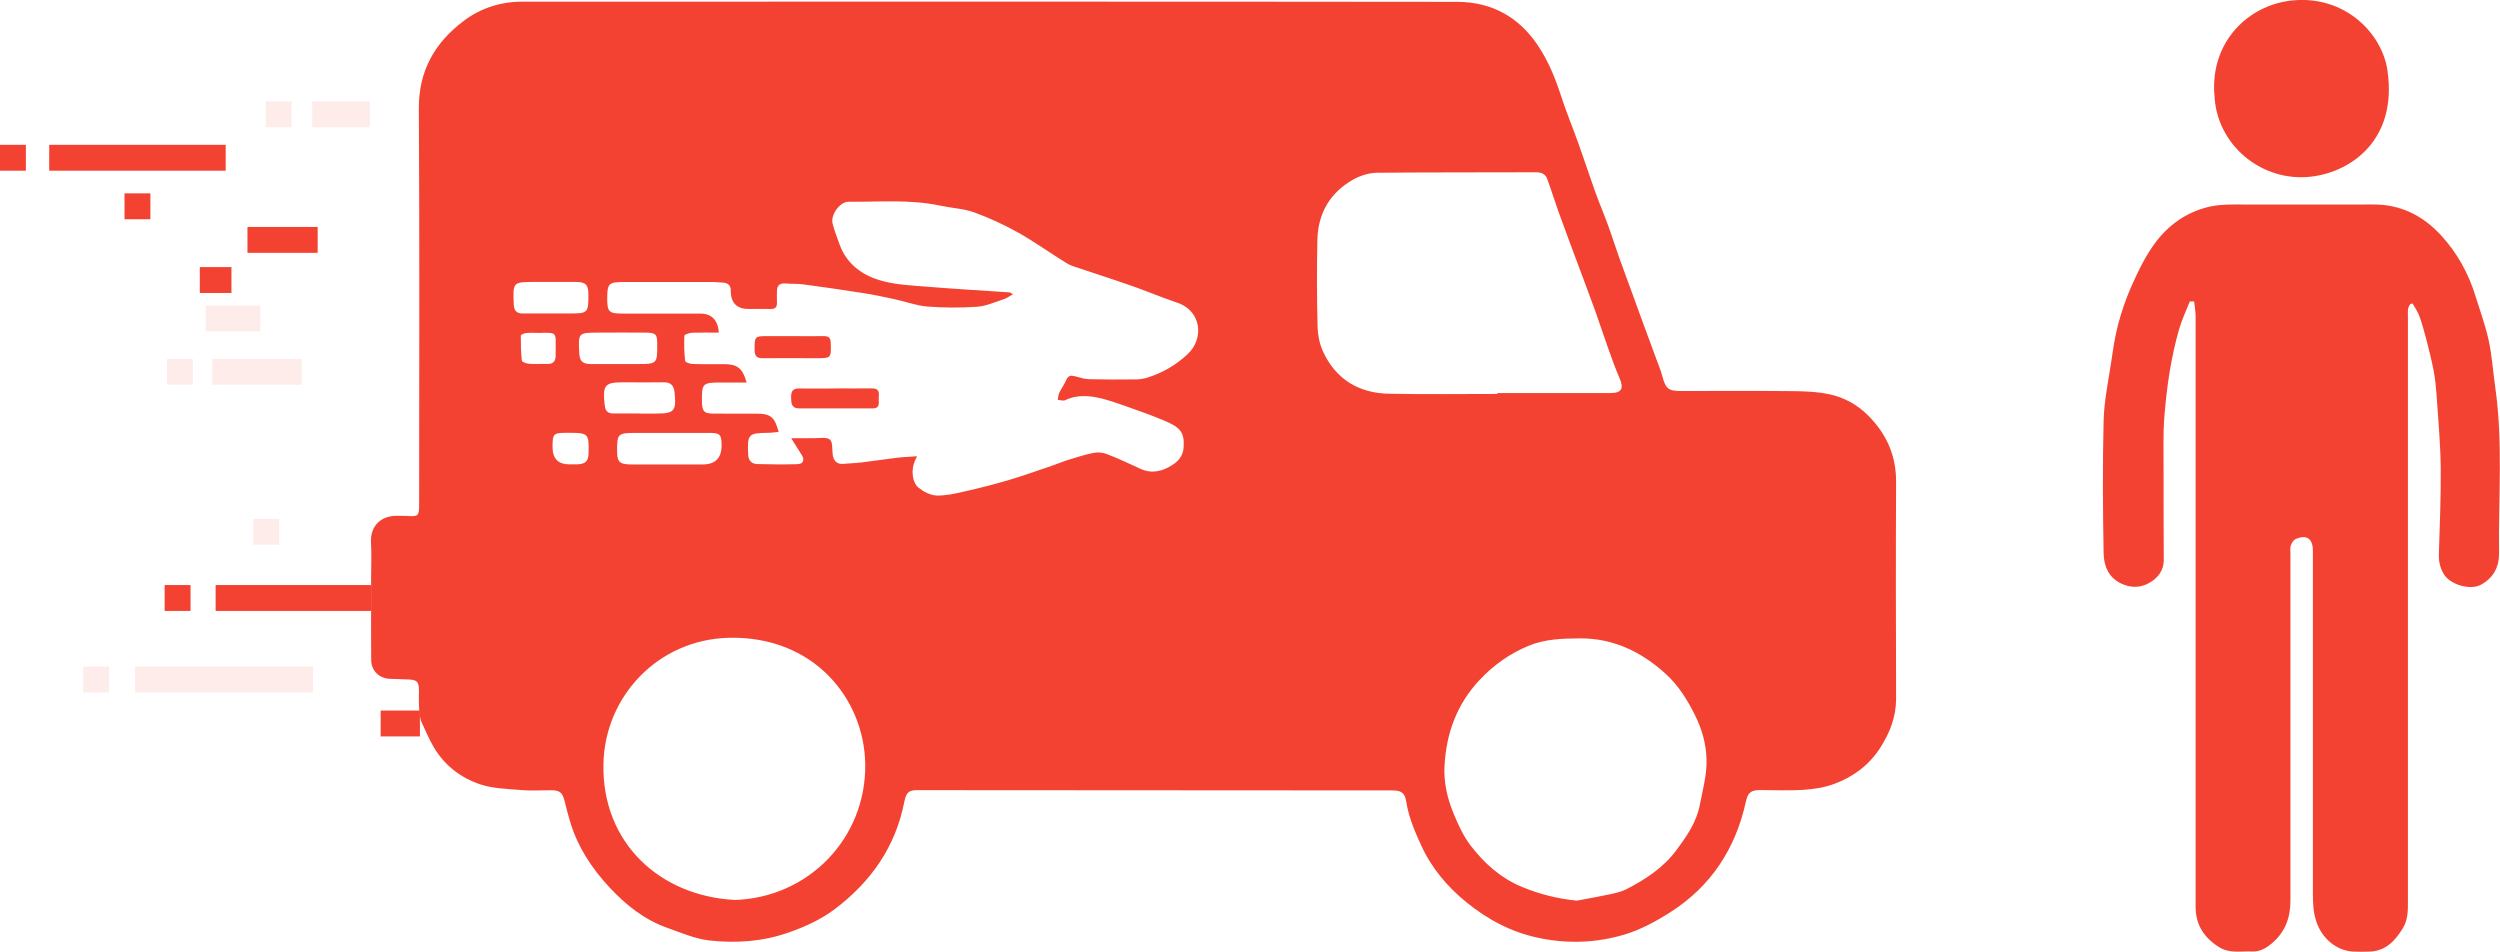 <?xml version="1.0" encoding="UTF-8"?><svg id="Layer_2" xmlns="http://www.w3.org/2000/svg" viewBox="0 0 256 97.46"><defs><style>.cls-1,.cls-2{fill:#f44232;}.cls-2{opacity:.1;}</style></defs><g id="Layer_2-2"><path class="cls-1" d="M42.9,71.14c0-.17,0-.34,0-.52-.02-.8-.22-1-1-1.04-.66-.03-1.32-.05-1.98-.07-1.08-.04-1.89-.81-1.91-1.9-.02-1.35,0-2.7-.01-4.05,0-.96,0-2.98,0-4.23,0-1.25,.06-2.5-.01-3.75-.1-1.79,1.1-2.81,2.73-2.76,.29,0,.59,0,.88,.01,1.27,.08,1.32,.04,1.32-1.26,0-13.49,.05-26.98-.03-40.47-.02-3.89,1.66-6.76,4.62-8.98,1.72-1.29,3.77-1.95,5.96-1.95,31.91,0,63.82-.02,95.73,.02,3.43,0,6.23,1.45,8.23,4.39,1.11,1.64,1.83,3.41,2.43,5.27,.54,1.66,1.21,3.27,1.8,4.92,.57,1.6,1.1,3.22,1.67,4.82,.4,1.12,.87,2.21,1.28,3.33,.42,1.14,.78,2.3,1.19,3.44,.39,1.1,.8,2.19,1.2,3.29,.42,1.16,.85,2.33,1.27,3.49,.44,1.18,.88,2.36,1.31,3.55,.23,.62,.48,1.22,.65,1.85,.34,1.28,.6,1.5,1.94,1.5,3.73,0,7.46-.03,11.18,.01,1.34,.01,2.71,.05,4.01,.33,1.5,.33,2.85,1.06,3.97,2.2,1.88,1.9,2.85,4.11,2.83,6.81-.04,7.38-.02,14.77,0,22.15,0,1.88-.64,3.51-1.64,5.06-1.15,1.77-2.76,2.96-4.69,3.67-.99,.37-2.09,.54-3.16,.61-1.46,.1-2.94,.02-4.41,.02-.99,0-1.29,.28-1.49,1.22-1.06,4.81-3.58,8.66-7.76,11.31-1.46,.93-3.05,1.79-4.7,2.28-2.85,.84-5.77,.96-8.76,.33-2.82-.59-5.22-1.89-7.38-3.64-1.96-1.59-3.58-3.51-4.65-5.85-.66-1.44-1.27-2.88-1.52-4.46-.14-.9-.51-1.15-1.41-1.15-16.21-.01-32.42-.02-48.64-.03-.89,0-1.15,.22-1.35,1.2-.9,4.61-3.41,8.18-7.1,10.97-1.42,1.07-3.01,1.8-4.72,2.4-2.66,.94-5.37,1.12-8.09,.83-1.49-.16-2.95-.8-4.39-1.31-2.31-.82-4.18-2.31-5.83-4.07-1.89-2.01-3.37-4.28-4.14-6.96-.19-.65-.36-1.31-.52-1.96-.21-.85-.5-1.09-1.38-1.09-1.03,0-2.07,.07-3.09-.02-1.41-.12-2.87-.15-4.19-.59-1.97-.66-3.62-1.93-4.71-3.76-.53-.88-.91-1.85-1.35-2.78-.14-.6-.2-.87-.2-2.64ZM103.72,30.13c-.37,.21-.6,.39-.86,.48-.92,.3-1.85,.73-2.79,.8-1.7,.12-3.42,.11-5.11-.02-1.13-.09-2.22-.51-3.34-.75-1.1-.24-2.2-.47-3.3-.64-2.02-.32-4.05-.61-6.07-.88-.58-.08-1.18-.04-1.76-.09-.61-.06-.94,.16-.93,.81,0,.37-.02,.74,0,1.1,.03,.5-.16,.72-.68,.7-.74-.02-1.47,0-2.21,0q-1.78,0-1.84-1.75s0-.05,0-.07c.03-.54-.23-.83-.76-.88-.32-.03-.64-.05-.95-.06-3.09,0-6.18,0-9.27,0-1.52,0-1.67,.16-1.67,1.69,0,1.37,.17,1.54,1.59,1.54,2.65,0,5.3,0,7.95,0,1.14,0,1.82,.68,1.88,1.95-.9,0-1.8-.02-2.7,.01-.29,.01-.82,.18-.82,.3-.04,.86-.02,1.73,.08,2.59,.01,.13,.48,.3,.74,.31,1.08,.04,2.16,.02,3.24,.02,1.37,0,1.89,.4,2.32,1.88-.93,0-1.83,0-2.73,0-1.76,0-1.88,.12-1.85,1.87,0,.07,0,.15,0,.22,.05,.87,.23,1.08,1.11,1.09,1.52,.02,3.04,.01,4.56,.01,1.35,0,1.8,.37,2.18,1.87-.37,.03-.71,.09-1.06,.09-2.04,.02-2.15,.14-2.06,2.2,.03,.64,.34,.98,.93,1,1.37,.04,2.75,.05,4.12,.01,.61-.02,.76-.45,.42-.97-.34-.52-.66-1.05-1.06-1.69,.88,0,1.61-.01,2.33,0,.56,.01,1.29-.14,1.63,.14,.31,.26,.22,1.02,.29,1.56,.09,.65,.48,.99,1.08,.93,.63-.06,1.27-.07,1.9-.15,1.18-.14,2.36-.33,3.55-.47,.66-.08,1.33-.1,2.11-.16-.12,.25-.18,.35-.22,.46-.41,.9-.31,2.22,.39,2.78,.51,.4,1.2,.76,1.82,.78,.93,.03,1.88-.19,2.8-.4,1.52-.34,3.03-.72,4.52-1.16,1.49-.44,2.95-.96,4.42-1.46,.58-.19,1.14-.44,1.72-.62,.88-.27,1.76-.56,2.66-.73,.43-.08,.95-.03,1.36,.14,1.15,.45,2.27,.97,3.39,1.49,1.18,.55,2.27,.26,3.27-.38,.61-.38,1.1-.94,1.16-1.77,.12-1.61-.36-2.1-2.01-2.79-1.19-.5-2.4-.94-3.61-1.36-1.12-.39-2.25-.82-3.41-1.03-1.02-.18-2.1-.18-3.1,.31-.2,.1-.5-.02-.76-.04,.05-.25,.06-.52,.17-.74,.21-.44,.51-.83,.7-1.28,.2-.49,.51-.5,.94-.38,.47,.13,.95,.28,1.43,.29,1.58,.04,3.16,.04,4.75,.02,.39,0,.79-.06,1.16-.17,1.56-.49,2.94-1.28,4.14-2.4,1.76-1.66,1.35-4.36-.85-5.21-.54-.21-1.1-.38-1.64-.59-1.18-.44-2.35-.91-3.54-1.32-1.63-.57-3.27-1.09-4.9-1.64-.5-.17-1.04-.31-1.48-.59-1.66-1.02-3.25-2.17-4.94-3.12-1.43-.8-2.95-1.5-4.49-2.06-1.08-.39-2.29-.44-3.42-.68-3.13-.68-6.3-.38-9.45-.41-.9-.01-1.87,1.37-1.63,2.25,.19,.72,.46,1.43,.72,2.14,.76,2.07,2.41,3.2,4.4,3.73,1.47,.39,3.04,.46,4.57,.58,2.8,.23,5.61,.39,8.42,.58,.06,0,.12,.06,.39,.2Zm49.61,10.22v-.1c3.85,0,7.7,0,11.55,0,1.19,0,1.43-.46,.95-1.56-.48-1.09-.86-2.22-1.26-3.33-.41-1.14-.78-2.3-1.19-3.44-.44-1.23-.91-2.45-1.36-3.68-.43-1.16-.87-2.32-1.3-3.48-.38-1.02-.76-2.05-1.13-3.08-.4-1.12-.75-2.26-1.16-3.37-.18-.48-.58-.67-1.11-.67-5.42,.02-10.84,0-16.26,.05-.82,0-1.71,.27-2.43,.66-2.41,1.34-3.67,3.47-3.73,6.22-.06,2.94-.06,5.89,.02,8.83,.02,.91,.21,1.88,.6,2.69,1.33,2.79,3.66,4.17,6.71,4.23,3.7,.07,7.41,.02,11.11,.02Zm-78.16,51.81c7.66-.22,13.54-6.37,13.43-13.92-.1-6.68-5.26-13.14-13.98-12.93-7.21,.18-12.72,5.98-12.83,12.98-.13,8.08,5.82,13.44,13.38,13.86Zm86.34,.06c1.04-.2,2.26-.41,3.47-.67,.55-.12,1.11-.26,1.6-.51,1.94-1.01,3.76-2.2,5.08-3.98,1.04-1.4,2.06-2.86,2.4-4.63,.3-1.55,.73-3.11,.69-4.66-.04-1.52-.44-3.05-1.16-4.49-.8-1.62-1.74-3.13-3.07-4.32-2.46-2.22-5.32-3.61-8.72-3.59-1.78,.01-3.58,.06-5.25,.75-1.94,.8-3.61,1.98-5.06,3.53-2.31,2.47-3.38,5.42-3.57,8.73-.1,1.68,.27,3.32,.9,4.86,.48,1.16,1.01,2.35,1.76,3.33,1.4,1.82,3.08,3.35,5.29,4.26,1.76,.72,3.54,1.19,5.63,1.4ZM68.57,47.56c1.13,0,2.25,0,3.38,0q1.96,0,1.94-1.99c-.01-1.08-.17-1.24-1.23-1.24-2.55,0-5.09,0-7.64,0-1.73,0-1.84,.11-1.83,1.81,0,1.17,.23,1.4,1.42,1.42,1.32,.01,2.64,0,3.97,0Zm-5.3-10.28c.66,0,1.32,0,1.98,0,2.04,0,2.06-.03,2.05-2.04,0-1.02-.13-1.17-1.2-1.18-1.59-.02-3.18,0-4.77,0-2.13,0-2.13,0-2.01,2.13,.04,.79,.34,1.08,1.16,1.09,.93,.01,1.86,0,2.79,0Zm-6.97-5.18h0c.69,0,1.37,0,2.06,0,1.83,0,1.9-.07,1.89-1.91,0-1.05-.26-1.31-1.3-1.32-1.37-.01-2.75,0-4.12,0-2.33,0-2.32,0-2.22,2.32,.03,.61,.29,.91,.89,.91,.93,0,1.86,0,2.79,0Zm9.16,10.25h0c.56,0,1.12,0,1.69,0,1.91,0,2.13-.25,1.92-2.19-.07-.65-.36-1.02-1.08-1.01-1.42,.02-2.84,0-4.25,0-1.75,0-2.02,.3-1.85,2.07,.01,.12,.04,.24,.05,.36,.05,.53,.36,.77,.89,.76,.88,0,1.76,0,2.64,0Zm-10.25-8.26c-.44,0-.88-.03-1.32,.01-.2,.02-.56,.17-.56,.26,0,.86,.01,1.73,.11,2.58,.02,.14,.48,.29,.75,.31,.61,.05,1.23,0,1.84,.02,.59,.02,.86-.26,.87-.83,0-.22,0-.44,0-.66-.01-1.75,.21-1.74-1.7-1.69Zm3.09,13.46c.27,0,.54,.01,.81,0,.86-.04,1.14-.32,1.16-1.16,.05-1.99-.03-2.07-2.02-2.07-.07,0-.15,0-.22,0-1.36,0-1.45,.09-1.45,1.46q0,1.77,1.73,1.77Z"/><path class="cls-1" d="M224.24,30.86c-.38,.96-.83,1.9-1.11,2.89-.82,2.87-1.25,5.83-1.49,8.8-.16,1.93-.08,3.87-.09,5.81,0,2.97,0,5.94,.02,8.9,.01,1.24-.67,2.03-1.68,2.53-.88,.43-1.82,.39-2.75-.07-1.3-.65-1.71-1.86-1.73-3.1-.08-4.51-.11-9.03,0-13.54,.05-2.02,.48-4.03,.78-6.03,.19-1.28,.37-2.56,.7-3.81,.35-1.31,.79-2.61,1.33-3.84,.63-1.42,1.3-2.84,2.17-4.11,1.3-1.9,3.02-3.31,5.33-3.99,1.02-.3,2.01-.36,3.03-.36,4.76,0,9.52,.02,14.27,0,2.8-.02,5.07,1.14,6.92,3.13,1.67,1.81,2.85,3.94,3.57,6.31,.46,1.49,1,2.95,1.33,4.47,.34,1.57,.44,3.18,.67,4.78,.81,5.66,.32,11.35,.39,17.03,.02,1.39-.58,2.54-1.88,3.23-1.11,.58-3.15-.04-3.78-1.11-.38-.64-.52-1.28-.5-2.02,.09-2.96,.22-5.93,.19-8.89-.03-2.49-.26-4.99-.43-7.48-.06-.83-.15-1.66-.3-2.47-.21-1.07-.48-2.13-.75-3.19-.21-.8-.43-1.6-.71-2.37-.16-.45-.46-.86-.69-1.28l-.24,.05c-.08,.16-.2,.31-.22,.48-.04,.31-.02,.64-.02,.95,0,19.82,0,39.63,0,59.45,0,1.05,.06,2.1-.53,3.06-.79,1.28-1.74,2.31-3.37,2.37-.56,.02-1.13,.03-1.69,0-1.75-.08-3.22-1.38-3.78-3.04-.33-.99-.36-1.96-.36-2.96,0-11.45,0-22.91,0-34.36,0-.25,0-.49,0-.74-.02-1.2-.66-1.63-1.77-1.14-.22,.1-.41,.4-.49,.65-.09,.29-.04,.63-.04,.95,0,11.82,0,23.64,0,35.46,0,1.74-.56,3.2-1.89,4.33-.58,.49-1.23,.88-2.05,.84-1.13-.05-2.29,.23-3.36-.44-1.55-.97-2.41-2.29-2.41-4.14,0-20.16,0-40.32,0-60.48,0-.5-.1-1-.15-1.5h-.42Z"/><path class="cls-1" d="M226.75,9.69c-.4-5.46,3.5-9.14,7.86-9.63,5.4-.61,9.28,3.26,9.86,7.12,1.06,7.1-3.67,10.4-7.74,10.9-5.12,.64-9.81-3.26-9.97-8.39Z"/><path class="cls-1" d="M85.63,39.77c1.2,0,2.4,.02,3.6,0,.56-.01,.83,.18,.76,.76-.02,.22-.01,.44,0,.66,.02,.43-.17,.63-.61,.63-2.52,0-5.04,0-7.56,0-.78,0-.8-.53-.81-1.11-.01-.58,.13-.94,.8-.93,1.27,.02,2.54,0,3.82,0h0Z"/><path class="cls-1" d="M81.23,34.42c1.03,0,2.05,.02,3.08,0,.51-.01,.75,.13,.76,.7,.04,1.56,.06,1.56-1.52,1.56-1.81,0-3.62-.02-5.43,0-.64,.01-.85-.23-.85-.86,.01-1.4-.01-1.4,1.39-1.4,.86,0,1.71,0,2.57,0Z"/><rect class="cls-1" y="14.83" width="2.65" height="2.65"/><rect class="cls-2" x="17.1" y="36.75" width="2.65" height="2.65"/><rect class="cls-1" x="16.86" y="59.91" width="2.65" height="2.65"/><rect class="cls-2" x="8.52" y="68.25" width="2.65" height="2.65"/><rect class="cls-1" x="38.98" y="72.76" width="4.02" height="2.65"/><rect class="cls-2" x="13.83" y="68.25" width="18.23" height="2.65"/><rect class="cls-1" x="22.08" y="59.91" width="15.93" height="2.65"/><rect class="cls-2" x="25.93" y="53.13" width="2.65" height="2.65"/><rect class="cls-1" x="12.75" y="19.8" width="2.65" height="2.65"/><rect class="cls-2" x="21.06" y="31.28" width="5.6" height="2.65"/><rect class="cls-2" x="21.74" y="36.75" width="9.15" height="2.65"/><rect class="cls-1" x="25.34" y="23.24" width="7.19" height="2.65"/><rect class="cls-1" x="20.46" y="27.35" width="3.24" height="2.65"/><rect class="cls-2" x="27.21" y="10.38" width="2.65" height="2.65"/><rect class="cls-2" x="31.97" y="10.38" width="5.9" height="2.65"/><rect class="cls-1" x="5.04" y="14.83" width="18.07" height="2.65"/></g></svg>